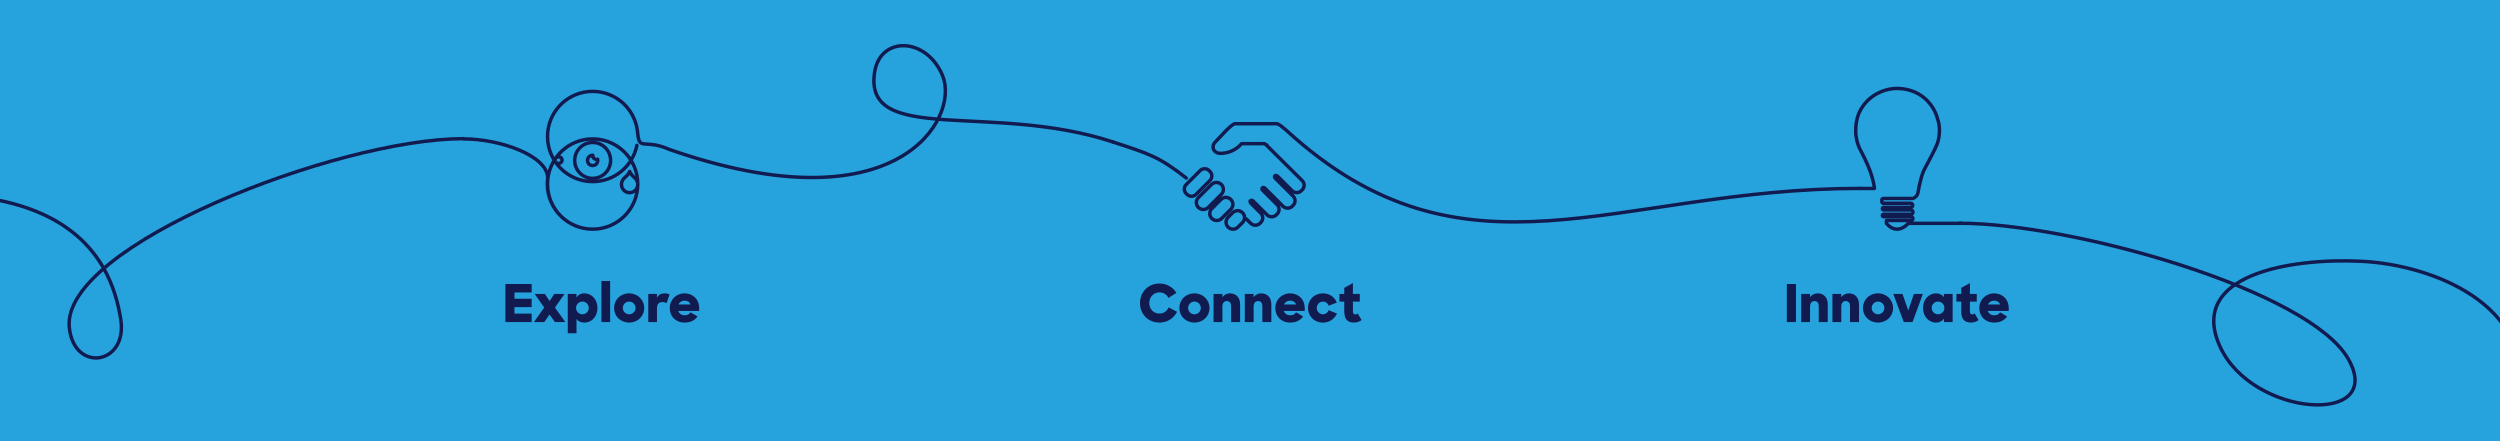 <svg width="1440" height="254" viewBox="0 0 1440 254" fill="none" xmlns="http://www.w3.org/2000/svg">
<g clip-path="url(#clip0_2556_353)">
<rect width="1440" height="254" fill="#26A3DD"/>
<rect width="160" height="64" transform="translate(1013 142.5)" fill="#26A3DD"/>
<path d="M1029.21 185.5V163.6H1034.49V185.5H1029.21ZM1037.49 185.5V169.3H1042.56V171.19C1043.58 169.81 1045.08 168.97 1046.91 168.97C1050.48 168.97 1052.79 171.34 1052.79 175.33V185.5H1047.6V176.35C1047.6 174.49 1046.79 173.41 1045.14 173.41C1043.67 173.41 1042.59 174.46 1042.59 176.59V185.5H1037.49ZM1055.48 185.5V169.3H1060.55V171.19C1061.57 169.81 1063.07 168.97 1064.9 168.97C1068.47 168.97 1070.78 171.34 1070.78 175.33V185.5H1065.59V176.35C1065.59 174.49 1064.78 173.41 1063.13 173.41C1061.66 173.41 1060.58 174.46 1060.58 176.59V185.5H1055.48ZM1081.72 185.8C1076.65 185.8 1073.05 182.05 1073.05 177.4C1073.05 172.75 1076.65 168.97 1081.72 168.97C1086.7 168.97 1090.42 172.75 1090.42 177.4C1090.42 182.05 1086.82 185.8 1081.72 185.8ZM1081.75 181.03C1083.76 181.03 1085.41 179.41 1085.41 177.37C1085.41 175.33 1083.76 173.71 1081.75 173.71C1079.74 173.71 1078.09 175.33 1078.09 177.37C1078.09 179.41 1079.74 181.03 1081.75 181.03ZM1096.58 185.5L1090.52 169.3H1095.83L1099.16 178.84L1102.4 169.3H1107.59L1101.62 185.5H1096.58ZM1115.12 185.83C1111.34 185.83 1107.65 182.65 1107.65 177.4C1107.65 172.18 1111.25 168.97 1115.18 168.97C1117.22 168.97 1118.72 169.81 1119.68 171.16V169.3H1124.72V185.5H1119.71V183.55C1118.69 184.99 1117.1 185.83 1115.12 185.83ZM1116.32 181.03C1118.33 181.03 1119.98 179.41 1119.98 177.37C1119.98 175.33 1118.33 173.71 1116.32 173.71C1114.31 173.71 1112.66 175.33 1112.66 177.37C1112.66 179.41 1114.31 181.03 1116.32 181.03ZM1126.89 173.74V169.3H1129.68V165.79L1134.66 163.06V169.3H1138.62V173.74H1134.66V179.05C1134.66 180.7 1135.2 181.12 1136.07 181.12C1136.55 181.12 1136.97 180.94 1137.39 180.55L1139.67 184.36C1138.5 185.26 1137 185.8 1135.35 185.8C1131.75 185.8 1129.68 184.15 1129.68 179.35V173.74H1126.89ZM1148.63 185.8C1143.35 185.8 1140.08 182.11 1140.08 177.4C1140.08 172.75 1143.71 168.97 1148.6 168.97C1153.55 168.97 1157.03 172.54 1157.03 177.31V179.08H1144.97C1145.51 180.7 1146.86 181.6 1148.72 181.6C1150.28 181.6 1151.39 180.97 1152.05 179.89L1156.13 182.26C1154.48 184.48 1152.26 185.8 1148.63 185.8ZM1148.63 173.17C1147.01 173.17 1145.75 174.01 1145.12 175.36H1152.05C1151.51 173.92 1150.28 173.17 1148.63 173.17Z" fill="#121B50"/>
<rect width="160" height="64" transform="translate(640 142.5)" fill="#26A3DD"/>
<path d="M667.86 185.8C661.11 185.8 656.64 180.79 656.64 174.55C656.64 168.16 661.41 163.3 667.86 163.3C672.09 163.3 675.66 165.46 677.61 168.7L673.02 171.61C672.03 169.66 670.29 168.43 667.89 168.43C664.41 168.43 661.98 171.16 661.98 174.55C661.98 177.88 664.35 180.61 667.83 180.61C670.44 180.61 672.24 179.11 673.14 177.04L677.97 179.62C676.11 183.25 672.54 185.8 667.86 185.8ZM687.982 185.8C682.912 185.8 679.312 182.05 679.312 177.4C679.312 172.75 682.912 168.97 687.982 168.97C692.962 168.97 696.682 172.75 696.682 177.4C696.682 182.05 693.082 185.8 687.982 185.8ZM688.012 181.03C690.022 181.03 691.672 179.41 691.672 177.37C691.672 175.33 690.022 173.71 688.012 173.71C686.002 173.71 684.352 175.33 684.352 177.37C684.352 179.41 686.002 181.03 688.012 181.03ZM699.009 185.5V169.3H704.079V171.19C705.099 169.81 706.599 168.97 708.429 168.97C711.999 168.97 714.309 171.34 714.309 175.33V185.5H709.119V176.35C709.119 174.49 708.309 173.41 706.659 173.41C705.189 173.41 704.109 174.46 704.109 176.59V185.5H699.009ZM716.997 185.5V169.3H722.067V171.19C723.087 169.81 724.587 168.97 726.417 168.97C729.987 168.97 732.297 171.34 732.297 175.33V185.5H727.107V176.35C727.107 174.49 726.297 173.41 724.647 173.41C723.177 173.41 722.097 174.46 722.097 176.59V185.5H716.997ZM743.115 185.8C737.835 185.8 734.565 182.11 734.565 177.4C734.565 172.75 738.195 168.97 743.085 168.97C748.035 168.97 751.515 172.54 751.515 177.31V179.08H739.455C739.995 180.7 741.345 181.6 743.205 181.6C744.765 181.6 745.875 180.97 746.535 179.89L750.615 182.26C748.965 184.48 746.745 185.8 743.115 185.8ZM743.115 173.17C741.495 173.17 740.235 174.01 739.605 175.36H746.535C745.995 173.92 744.765 173.17 743.115 173.17ZM761.923 185.83C757.033 185.83 753.403 182.14 753.403 177.4C753.403 172.63 757.063 168.97 761.923 168.97C765.853 168.97 768.733 171.1 770.023 174.31L765.313 176.08C764.833 174.61 763.543 173.71 762.013 173.71C760.063 173.71 758.443 175.39 758.443 177.4C758.443 179.38 760.093 181.03 762.013 181.03C763.543 181.03 764.743 180.1 765.283 178.69L770.113 180.61C768.643 183.64 765.943 185.83 761.923 185.83ZM771.505 173.74V169.3H774.295V165.79L779.275 163.06V169.3H783.235V173.74H779.275V179.05C779.275 180.7 779.815 181.12 780.685 181.12C781.165 181.12 781.585 180.94 782.005 180.55L784.285 184.36C783.115 185.26 781.615 185.8 779.965 185.8C776.365 185.8 774.295 184.15 774.295 179.35V173.74H771.505Z" fill="#121B50"/>
<rect width="160" height="64" transform="translate(267 142.5)" fill="#26A3DD"/>
<path d="M291.12 185.5V163.6H306.24V168.46H296.34V172.06H306.24V176.92H296.34V180.64H306.24V185.5H291.12ZM307.554 185.5L313.464 177.13L307.944 169.3H313.854L316.584 173.38L319.284 169.3H325.164L319.644 177.19L325.644 185.5H319.644L316.524 181.18L313.524 185.5H307.554ZM336.692 185.83C334.622 185.83 333.032 185.11 332.072 183.73V191.98H327.032V169.3H332.042V171.31C332.972 169.87 334.502 168.97 336.632 168.97C340.532 168.97 344.132 172.18 344.132 177.4C344.132 182.65 340.472 185.83 336.692 185.83ZM335.462 181.03C337.472 181.03 339.122 179.41 339.122 177.37C339.122 175.33 337.472 173.71 335.462 173.71C333.452 173.71 331.802 175.33 331.802 177.37C331.802 179.41 333.452 181.03 335.462 181.03ZM346.427 185.5V161.86H351.437V185.5H346.427ZM362.382 185.8C357.312 185.8 353.712 182.05 353.712 177.4C353.712 172.75 357.312 168.97 362.382 168.97C367.362 168.97 371.082 172.75 371.082 177.4C371.082 182.05 367.482 185.8 362.382 185.8ZM362.412 181.03C364.422 181.03 366.072 179.41 366.072 177.37C366.072 175.33 364.422 173.71 362.412 173.71C360.402 173.71 358.752 175.33 358.752 177.37C358.752 179.41 360.402 181.03 362.412 181.03ZM373.409 185.5V169.3H378.389V171.58C379.229 169.72 380.849 168.97 382.949 168.97C383.999 168.97 384.929 169.24 385.679 169.6L383.939 174.64C383.459 174.28 382.589 173.98 381.659 173.98C379.679 173.98 378.419 174.97 378.419 177.55V185.5H373.409ZM394.313 185.8C389.033 185.8 385.763 182.11 385.763 177.4C385.763 172.75 389.393 168.97 394.283 168.97C399.233 168.97 402.713 172.54 402.713 177.31V179.08H390.653C391.193 180.7 392.543 181.6 394.403 181.6C395.963 181.6 397.073 180.97 397.733 179.89L401.813 182.26C400.163 184.48 397.943 185.8 394.313 185.8ZM394.313 173.17C392.693 173.17 391.433 174.01 390.803 175.36H397.733C397.193 173.92 395.963 173.17 394.313 173.17Z" fill="#121B50"/>
<path d="M341.36 132C355.714 132 367.35 120.364 367.35 106.01C367.35 91.655 355.714 80.019 341.36 80.019M341.36 132C327.006 132 315.369 120.364 315.369 106.01C315.369 91.655 327.006 80.019 341.36 80.019M341.36 132C327.006 132 315.252 120.363 315.252 106.01C315.252 104.833 315.317 103.891 315.482 102.54M341.36 80.019C332.034 80.019 323.856 84.931 319.27 92.308M341.36 80.019C349.724 80.019 357.165 83.971 361.92 90.108M366.846 83.739C364.469 95.643 353.962 104.613 341.359 104.613C327.005 104.613 315.368 92.976 315.368 78.623C315.368 64.269 327.005 52.632 341.359 52.632C354.406 52.632 365.207 62.246 367.066 74.775C367.2 75.676 367.302 76.564 367.436 77.77M267.249 80.019C287.655 80.019 315.252 89.439 315.49 102.489M640.959 81.741C571.069 58.743 497.129 83.955 503.788 41.495C507.077 20.528 533.876 21.282 542.997 43.779C552.9 68.209 516.938 132 385.352 86.001C371.871 80.019 368.422 86.623 367.436 77.831M351.7 92.402C351.7 98.112 347.07 102.742 341.36 102.742C335.649 102.742 331.02 98.112 331.02 92.402C331.02 86.691 335.649 82.062 341.36 82.062C347.07 82.062 351.7 86.691 351.7 92.402ZM364.904 101.787C363.893 100.992 363.252 99.882 362.919 99.228L362.752 98.877L362.694 98.756C362.684 98.737 362.659 98.737 362.649 98.756L362.535 98.988L362.412 99.253C362.079 99.913 361.432 101.004 360.427 101.787C358.898 102.996 357.967 104.425 357.967 106.214C357.967 108.494 359.748 110.979 362.672 110.979C365.595 110.979 367.363 108.494 367.363 106.214C367.363 104.425 366.439 102.995 364.903 101.787H364.904ZM343.559 91.846C342.403 91.846 341.466 90.909 341.466 89.753C341.466 89.647 341.477 89.544 341.492 89.442C341.448 89.44 341.403 89.439 341.359 89.439C339.723 89.439 338.395 90.765 338.395 92.402C338.395 94.038 339.722 95.365 341.359 95.365C342.995 95.365 344.322 94.038 344.322 92.402C344.322 92.171 344.295 91.945 344.244 91.728C344.03 91.804 343.8 91.846 343.559 91.846ZM320.116 93.408C319.642 92.771 319.241 92.233 319.241 92.233C319.241 92.233 319.642 91.715 320.091 91.135C320.646 90.419 321.77 90.002 322.724 90.556C323.961 91.275 324.15 92.865 322.996 93.72C322.034 94.431 320.749 94.259 320.116 93.408Z" stroke="#121B50" stroke-width="2" stroke-linecap="round" stroke-linejoin="round"/>
<path d="M1071.01 108.528C930.349 108.528 844 169.416 740.68 74.851C738.263 72.86 736.578 71.264 735.144 71.264H711.469C709.274 71.264 702.717 79.115 700.053 81.738C697.39 84.362 698.924 88.335 703.036 88.335C707.148 88.335 711.749 86.662 715.165 82.758H727.68C728.422 82.758 729.257 83.163 729.737 83.639M640.946 81.738C661.902 88.6 667.703 90.303 683.281 102.543M717.973 126.186L718.427 126.652L720.395 128.62C721.865 130.09 724.27 130.09 725.74 128.62L726.221 128.139C727.692 126.669 727.692 124.264 726.221 122.794C726.221 122.794 721.941 118.547 720.435 117.021C719.347 115.843 720.672 114.553 722.041 116.007C723.634 117.62 729.806 123.758 729.806 123.758C731.276 125.228 733.681 125.228 735.151 123.758L735.632 123.277C737.103 121.807 737.103 119.402 735.632 117.932C735.632 117.932 728.233 110.479 727.241 109.553C726.249 108.628 727.507 107.265 728.603 108.4C729.7 109.534 739.007 118.791 739.007 118.791C740.477 120.261 742.882 120.261 744.352 118.791L744.833 118.31C746.304 116.84 746.304 114.435 744.833 112.965C744.833 112.965 735.569 103.734 734.499 102.643C733.429 101.552 734.809 100.416 735.931 101.559C737.054 102.702 744.236 109.85 744.236 109.85C745.706 111.321 748.111 111.321 749.582 109.85L750.063 109.369C751.533 107.899 751.533 105.494 750.063 104.024C750.063 104.024 729.793 83.859 729.315 83.441C728.836 83.023 728.497 82.689 727.601 82.689M683.241 106.303L691.27 98.273C692.707 96.837 695.036 96.837 696.473 98.273L696.941 98.741C698.378 100.178 698.378 102.507 696.941 103.944L688.911 111.973C687.475 113.41 685.146 113.41 683.709 111.973L683.241 111.505C681.804 110.068 681.804 107.739 683.241 106.303ZM690.265 113.825L697.827 106.264C699.393 104.698 701.931 104.698 703.497 106.264C705.063 107.83 705.063 110.369 703.497 111.934L695.936 119.496C694.37 121.062 691.831 121.062 690.265 119.496C688.7 117.93 688.7 115.391 690.265 113.825ZM697.993 120.164L703.283 114.874C704.849 113.308 707.388 113.308 708.954 114.874C710.52 116.439 710.52 118.978 708.954 120.544L703.664 125.834C702.098 127.4 699.559 127.4 697.993 125.834C696.427 124.268 696.427 121.729 697.993 120.164ZM707.377 125.155L710.013 122.519C711.579 120.953 714.118 120.953 715.684 122.519C717.249 124.085 717.249 126.624 715.684 128.19L713.047 130.826C711.482 132.392 708.943 132.392 707.377 130.826C705.811 129.26 705.811 126.721 707.377 125.155Z" stroke="#121B50" stroke-width="2" stroke-linecap="round" stroke-linejoin="round"/>
<path d="M1129.5 128.653H1099.11C1097.04 131.179 1091.64 134.715 1086.57 128.653V127H1100.76C1101.37 127 1101.86 126.507 1101.86 125.898C1101.86 125.289 1101.37 124.796 1100.76 124.796H1084.92C1084.54 124.796 1084.23 124.487 1084.23 124.107C1084.23 123.727 1084.54 123.418 1084.92 123.418H1100.68C1101.33 123.418 1101.86 122.887 1101.86 122.233V122.124C1101.86 121.469 1101.33 120.938 1100.68 120.938H1084.99C1084.57 120.938 1084.23 120.599 1084.23 120.181C1084.23 119.762 1084.57 119.423 1084.99 119.423H1100.56C1101.2 119.423 1101.73 118.899 1101.73 118.252C1101.73 117.605 1101.2 117.081 1100.56 117.081H1084.75C1084.31 117.081 1083.96 116.727 1083.96 116.291V115.116C1083.96 114.68 1084.31 114.326 1084.75 114.326H1101.86C1102.69 114.05 1104.43 112.976 1104.76 110.882C1105.31 107.53 1106.88 100.054 1108.75 96.968C1110.77 93.248 1115.03 85.175 1115.92 82.641C1117.38 78.429 1117.68 72.694 1115.92 68.176C1114.63 62.619 1108.31 51.396 1093.32 50.955C1088.23 50.68 1076.63 53.022 1071.01 64.594C1069.31 68.13 1067.01 77.378 1071.42 86.085C1073.19 89.581 1078.58 99.062 1079.69 108.54H1071.01" stroke="#121B50" stroke-width="2" stroke-linecap="round" stroke-linejoin="round"/>
<path d="M1128.8 128.589C1193.23 128.589 1330.43 167.05 1352.76 207.024C1374.18 245.386 1297.16 240.579 1278.63 199.411C1260.1 158.242 1319.19 148.479 1360.16 150.492C1401.12 152.503 1459.46 175.556 1450.58 227.365" stroke="#121B50" stroke-width="2" stroke-linecap="round" stroke-linejoin="round"/>
<path d="M266.969 79.876C193.96 79.876 35.684 141.653 39.892 188.329C42.29 214.928 73.709 210.423 69.548 183.906C64.126 149.36 42.425 118.854 -17.961 112.752" stroke="#121B50" stroke-width="2" stroke-linecap="round" stroke-linejoin="round"/>
</g>
<defs>
<clipPath id="clip0_2556_353">
<rect width="1440" height="254" fill="white"/>
</clipPath>
</defs>
</svg>
